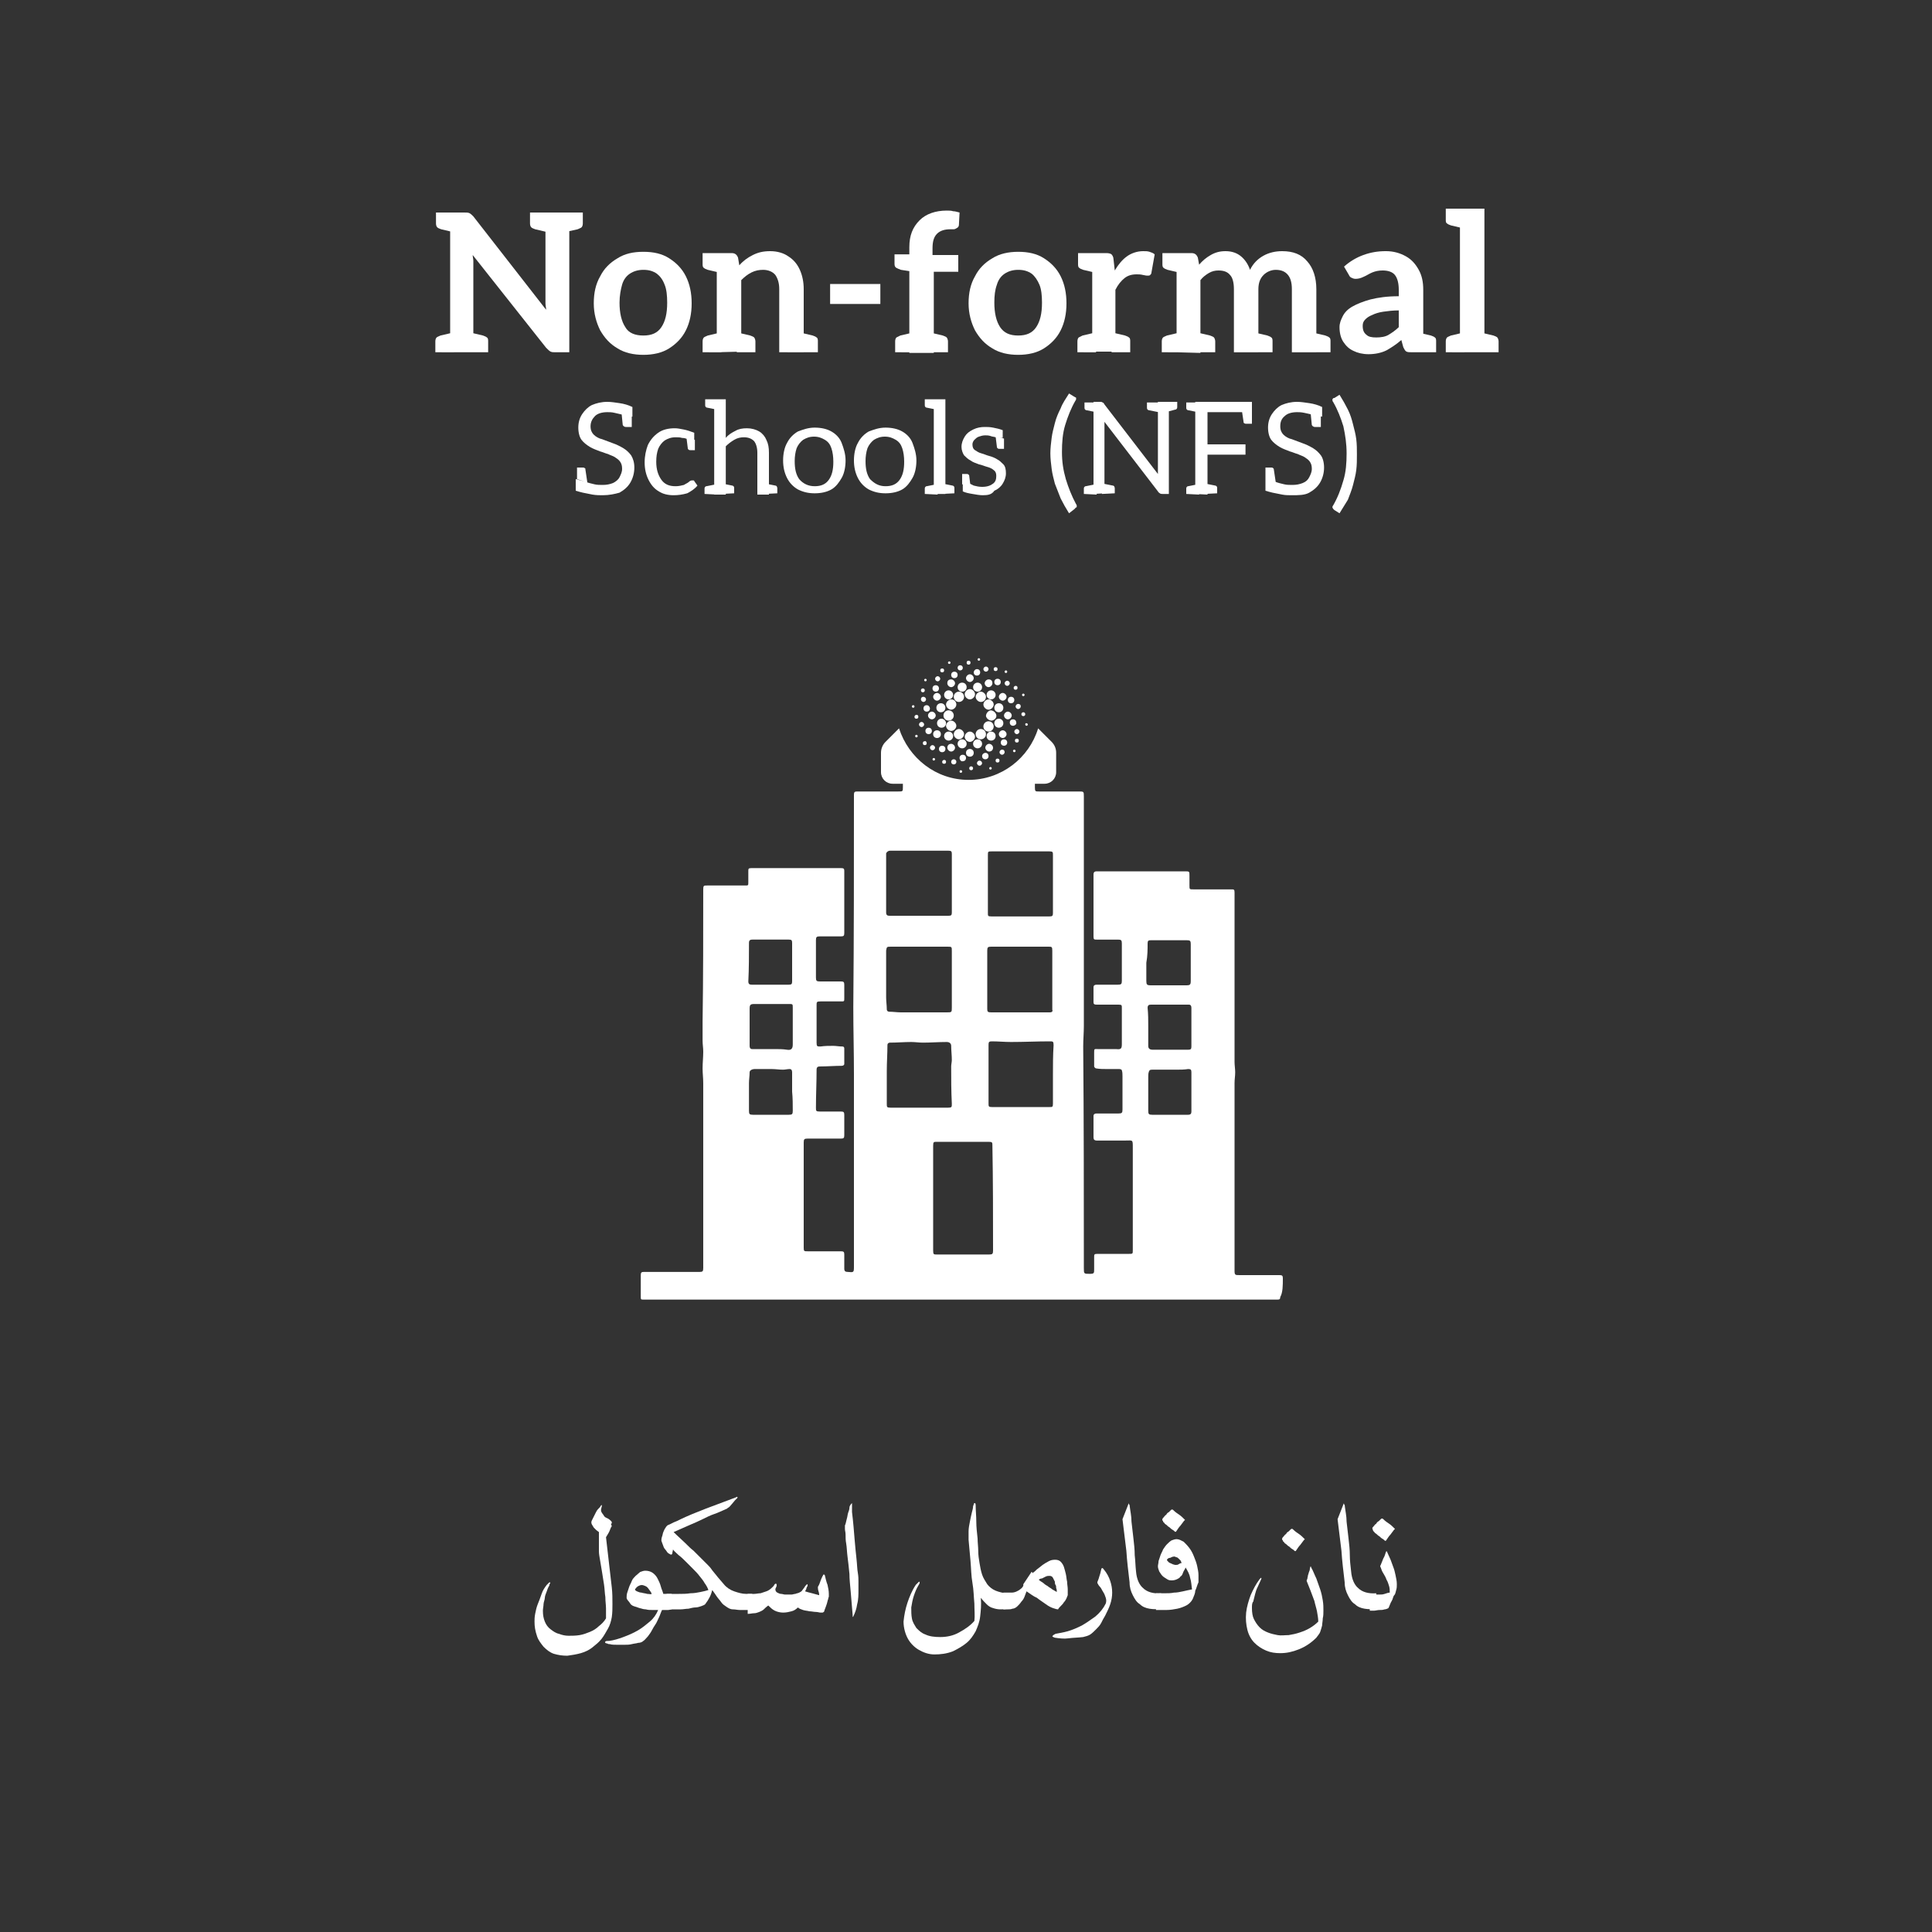 <svg xmlns="http://www.w3.org/2000/svg" xmlns:xlink="http://www.w3.org/1999/xlink" id="ab061167-e6bf-46ff-8bc1-ebde8d63cd9a" x="0px" y="0px" width="300px" height="300px" viewBox="0 0 300 300" style="enable-background:new 0 0 300 300;" xml:space="preserve"><rect x="0" y="0" width="300" height="300" fill="#333333" stroke="none"/><style type="text/css">	.st0{fill:#FFFFFF;}</style><g>	<g>		<path class="st0" d="M70.6,33l-0.4,3l-1.7-0.4c-0.3-0.1-0.5-0.2-0.6-0.3s-0.2-0.3-0.2-0.6V33H70.6z M67.6,54.7V53   c0-0.3,0.1-0.5,0.2-0.6s0.4-0.2,0.6-0.3l1.7-0.4l0.4,3H67.6z M69.9,54.7V33h2.2c0.3,0,0.6,0,0.8,0.1c0.2,0.1,0.4,0.3,0.6,0.5   l11.3,14.5c0-0.3-0.1-0.7-0.1-1s0-0.6,0-0.9V33h3.7v21.7h-2.1c-0.3,0-0.6,0-0.8-0.1c-0.2-0.1-0.4-0.3-0.7-0.6L73.4,39.6   c0,0.3,0.1,0.6,0.1,0.9c0,0.2,0,0.6,0,0.9v13.3H69.9z M72.9,54.7l0.4-3l1.7,0.4c0.3,0.1,0.5,0.2,0.6,0.3c0.2,0.1,0.2,0.4,0.2,0.6   v1.7H72.9z M85.2,33l-0.4,3l-1.7-0.4c-0.3-0.1-0.5-0.2-0.6-0.3s-0.2-0.3-0.2-0.6V33H85.2z M90.5,33v1.7c0,0.3-0.1,0.5-0.2,0.6   s-0.4,0.2-0.6,0.3L87.9,36l-0.4-3H90.5z"></path>		<path class="st0" d="M99.9,39.1c1.6,0,2.9,0.3,4,1s2,1.6,2.6,2.8s0.9,2.6,0.9,4.2c0,1.6-0.3,3-0.9,4.2s-1.5,2.1-2.6,2.8   s-2.5,1-4,1s-2.9-0.3-4-1c-1.2-0.7-2-1.6-2.7-2.8c-0.6-1.2-1-2.6-1-4.2c0-1.6,0.3-3,1-4.2c0.6-1.2,1.5-2.1,2.7-2.8   C97,39.4,98.3,39.1,99.9,39.1z M99.9,52.1c1.3,0,2.2-0.4,2.8-1.3c0.6-0.9,0.9-2.1,0.9-3.8c0-1.1-0.1-2.1-0.4-2.8   c-0.3-0.8-0.7-1.3-1.2-1.7c-0.6-0.4-1.2-0.6-2.1-0.6c-0.8,0-1.5,0.2-2.1,0.6c-0.6,0.4-1,1-1.2,1.7s-0.4,1.7-0.4,2.8   c0,1.6,0.3,2.9,0.9,3.8C97.6,51.7,98.6,52.1,99.9,52.1z"></path>		<path class="st0" d="M112,39.3l-0.4,3l-1.7-0.4c-0.3-0.1-0.5-0.2-0.6-0.3c-0.2-0.1-0.2-0.4-0.2-0.6v-1.7H112z M109.1,54.7V53   c0-0.3,0.1-0.5,0.2-0.6s0.4-0.2,0.6-0.3l1.7-0.4l0.4,3H109.1z M111.3,54.7V39.3h2.3c0.5,0,0.8,0.2,1,0.7l0.2,1.2   c0.6-0.7,1.3-1.2,2.1-1.6c0.8-0.4,1.6-0.6,2.7-0.6s2.1,0.3,2.8,0.8c0.8,0.5,1.4,1.2,1.8,2.1c0.4,0.9,0.6,1.9,0.6,3v9.8H121v-9.8   c0-0.9-0.2-1.6-0.6-2.2c-0.4-0.5-1.1-0.8-1.9-0.8c-0.6,0-1.2,0.1-1.8,0.4c-0.6,0.3-1.1,0.7-1.6,1.2v11.1L111.3,54.7L111.3,54.7z    M114.4,54.7l0.4-3l1.7,0.4c0.3,0.1,0.5,0.2,0.6,0.3s0.2,0.4,0.2,0.6v1.7H114.4z M124.1,54.7l0.4-3l1.7,0.4   c0.3,0.1,0.5,0.2,0.6,0.3c0.2,0.1,0.2,0.4,0.2,0.6v1.7H124.1z"></path>		<path class="st0" d="M128.9,47.2v-3.1h7.8v3.1H128.9z"></path>		<path class="st0" d="M141.2,54.7V42.1l-1.3-0.2c-0.3-0.1-0.5-0.2-0.7-0.3s-0.3-0.3-0.3-0.6v-1.5h2.3v-1.1c0-1.8,0.5-3.1,1.6-4.2   c1-1,2.5-1.5,4.2-1.5c0.4,0,0.7,0,1,0.1c0.3,0,0.6,0.1,1,0.2l-0.1,1.9c0,0.2-0.1,0.4-0.3,0.5s-0.3,0.2-0.5,0.2c-0.1,0-0.2,0-0.2,0   c-0.1,0-0.2,0-0.3,0c-0.9,0-1.6,0.2-2.1,0.7s-0.7,1.2-0.7,2.3v1h4v2.6H145v12.6h-3.8V54.7z M139,54.7V53c0-0.3,0.1-0.5,0.2-0.6   c0.2-0.1,0.4-0.2,0.6-0.3l1.7-0.4l0.4,3H139z M144.3,54.7l0.4-3l1.7,0.4c0.3,0.1,0.5,0.2,0.6,0.3s0.2,0.4,0.2,0.6v1.7H144.3z"></path>		<path class="st0" d="M158.1,39.1c1.6,0,2.9,0.3,4,1s2,1.6,2.6,2.8s0.9,2.6,0.9,4.2c0,1.6-0.3,3-0.9,4.2c-0.6,1.2-1.5,2.1-2.6,2.8   s-2.5,1-4,1s-2.9-0.3-4-1c-1.2-0.7-2-1.6-2.7-2.8c-0.6-1.2-1-2.6-1-4.2c0-1.6,0.3-3,1-4.2c0.6-1.2,1.5-2.1,2.7-2.8   C155.2,39.4,156.6,39.1,158.1,39.1z M158.1,52.1c1.3,0,2.2-0.4,2.8-1.3c0.6-0.9,0.9-2.1,0.9-3.8c0-1.1-0.1-2.1-0.4-2.8   s-0.7-1.3-1.2-1.7c-0.6-0.4-1.2-0.6-2.1-0.6c-0.8,0-1.5,0.2-2.1,0.6c-0.6,0.4-1,1-1.2,1.7c-0.3,0.8-0.4,1.7-0.4,2.8   c0,1.6,0.3,2.9,0.9,3.8C155.9,51.7,156.8,52.1,158.1,52.1z"></path>		<path class="st0" d="M170.3,39.3l-0.4,3l-1.7-0.4c-0.3-0.1-0.5-0.2-0.6-0.3c-0.2-0.1-0.2-0.4-0.2-0.6v-1.7H170.3z M167.3,54.7V53   c0-0.3,0.1-0.5,0.2-0.6c0.2-0.1,0.4-0.2,0.6-0.3l1.7-0.4l0.4,3H167.3z M169.6,54.7V39.3h2.2c0.4,0,0.7,0.1,0.8,0.2   c0.1,0.1,0.3,0.4,0.3,0.7l0.2,1.8c0.6-1,1.2-1.7,1.9-2.2s1.6-0.8,2.5-0.8c0.4,0,0.7,0,1,0.1s0.6,0.2,0.8,0.4l-0.5,2.8   c0,0.2-0.1,0.3-0.2,0.4c-0.1,0.1-0.2,0.1-0.4,0.1c-0.1,0-0.3,0-0.7-0.1s-0.7-0.1-1-0.1c-0.8,0-1.4,0.2-1.9,0.6   c-0.5,0.4-1,1-1.4,1.8v9.6h-3.6V54.7z M172.6,54.7l0.4-3l1.7,0.4c0.3,0.1,0.5,0.2,0.6,0.3c0.2,0.1,0.2,0.4,0.2,0.6v1.7H172.6z"></path>		<path class="st0" d="M183.4,39.3l-0.4,3l-1.7-0.4c-0.3-0.1-0.5-0.2-0.6-0.3c-0.2-0.1-0.2-0.4-0.2-0.6v-1.7H183.4z M180.4,54.7V53   c0-0.3,0.1-0.5,0.2-0.6c0.1-0.1,0.4-0.2,0.6-0.3l1.7-0.4l0.4,3H180.4z M182.7,54.7V39.3h2.3c0.5,0,0.8,0.2,1,0.7l0.2,1.1   c0.5-0.6,1.1-1.1,1.8-1.5s1.4-0.6,2.3-0.6c1,0,1.8,0.3,2.4,0.8c0.6,0.5,1.1,1.2,1.4,2.1c0.5-1,1.2-1.7,2.1-2.2   c0.9-0.5,1.9-0.7,2.9-0.7c1.7,0,3,0.5,3.9,1.6c0.9,1,1.4,2.5,1.4,4.3v9.8h-3.8v-9.8c0-1-0.2-1.7-0.6-2.2c-0.4-0.5-1-0.8-1.9-0.8   c-0.7,0-1.4,0.3-1.9,0.8s-0.8,1.2-0.8,2.2v9.8h-3.8v-9.8c0-1-0.2-1.8-0.6-2.2c-0.4-0.5-1-0.7-1.8-0.7c-0.5,0-1,0.1-1.5,0.4   s-0.9,0.6-1.3,1.1v11.3L182.7,54.7L182.7,54.7z M185.8,54.7l0.4-3l1.7,0.4c0.3,0.1,0.5,0.2,0.6,0.3s0.2,0.4,0.2,0.6v1.7H185.8z    M194.7,54.7l0.4-3l1.7,0.4c0.3,0.1,0.5,0.2,0.6,0.3c0.2,0.1,0.2,0.4,0.2,0.6v1.7H194.7z M203.7,54.7l0.4-3l1.7,0.4   c0.3,0.1,0.5,0.2,0.6,0.3c0.2,0.1,0.2,0.4,0.2,0.6v1.7H203.7z"></path>		<path class="st0" d="M212.5,55c-0.9,0-1.7-0.2-2.3-0.5c-0.7-0.3-1.2-0.8-1.6-1.4c-0.4-0.6-0.6-1.4-0.6-2.3c0-0.6,0.2-1.1,0.5-1.7   c0.3-0.6,0.8-1.1,1.5-1.5s1.7-0.8,2.8-1.1c1.2-0.3,2.6-0.5,4.4-0.5v-1c0-1-0.2-1.8-0.6-2.3c-0.4-0.5-1.1-0.7-1.9-0.7   c-0.6,0-1.1,0.1-1.6,0.3s-0.9,0.5-1.4,0.7c-0.4,0.2-0.8,0.3-1.2,0.3c-0.3,0-0.5-0.1-0.7-0.2c-0.2-0.1-0.3-0.3-0.4-0.5l-0.7-1.2   c0.9-0.8,1.9-1.4,3-1.8c1.1-0.4,2.2-0.6,3.5-0.6c1.2,0,2.2,0.3,3.1,0.8c0.9,0.5,1.5,1.2,2,2.1c0.5,0.9,0.7,1.9,0.7,3.1v9.7h-1.7   c-0.4,0-0.7,0-0.9-0.1s-0.3-0.3-0.5-0.7l-0.3-1.1c-0.8,0.7-1.6,1.2-2.3,1.6C214.5,54.8,213.5,55,212.5,55z M213.7,52.4   c0.7,0,1.4-0.1,1.9-0.4c0.5-0.3,1.1-0.7,1.6-1.2v-2.6c-0.9,0-1.7,0.1-2.4,0.2c-0.7,0.1-1.3,0.3-1.7,0.5c-0.5,0.2-0.8,0.4-1.1,0.7   s-0.4,0.6-0.4,1c0,0.7,0.2,1.1,0.6,1.4C212.5,52.3,213,52.4,213.7,52.4z M220.1,54.7l0.4-3l1.7,0.4c0.3,0.1,0.5,0.2,0.6,0.3   c0.2,0.1,0.2,0.4,0.2,0.6v1.7H220.1z"></path>		<path class="st0" d="M227.4,32.4l-0.4,3l-1.7-0.4c-0.3-0.1-0.5-0.2-0.6-0.3c-0.2-0.1-0.2-0.3-0.2-0.6v-1.7H227.4z M224.5,54.7V53   c0-0.3,0.1-0.5,0.2-0.6c0.1-0.1,0.4-0.2,0.6-0.3l1.7-0.4l0.4,3H224.5z M226.7,54.7V32.4h3.8v22.3H226.7z M229.8,54.7l0.4-3   l1.7,0.4c0.3,0.1,0.5,0.2,0.6,0.3s0.2,0.4,0.2,0.6v1.7H229.8z"></path>		<path class="st0" d="M93.6,76.9c-0.5,0-1,0-1.6-0.1c-0.5-0.1-1-0.2-1.5-0.3c-0.4-0.1-0.8-0.2-1.1-0.3v-1.8l1.5,0.4   c0.5,0.2,1,0.3,1.4,0.4s0.8,0.1,1.3,0.1c0.6,0,1.1-0.1,1.6-0.3c0.4-0.2,0.8-0.5,1-0.9s0.4-0.8,0.4-1.3s-0.1-0.8-0.3-1.1   c-0.2-0.3-0.5-0.5-0.8-0.7s-0.7-0.3-1.1-0.5c-0.4-0.1-0.8-0.3-1.2-0.4c-0.5-0.2-1.1-0.4-1.6-0.7c-0.5-0.3-1-0.7-1.3-1.1   s-0.5-1.1-0.5-1.9s0.2-1.5,0.6-2.1s0.9-1.1,1.5-1.4c0.7-0.3,1.5-0.5,2.4-0.5c0.6,0,1.2,0.1,1.9,0.2c0.7,0.1,1.4,0.3,2,0.6v1.5   l-1.5-0.3c-0.4-0.1-0.9-0.2-1.3-0.3S94.6,64,94.3,64c-0.8,0-1.5,0.2-1.9,0.6s-0.7,0.9-0.7,1.6c0,0.6,0.2,1,0.5,1.3   s0.8,0.6,1.3,0.7c0.5,0.2,1.1,0.4,1.6,0.6c0.6,0.2,1.2,0.5,1.7,0.8s0.9,0.7,1.2,1.1c0.3,0.5,0.5,1.1,0.5,1.9s-0.2,1.6-0.6,2.3   c-0.4,0.7-1,1.2-1.7,1.6C95.5,76.7,94.6,76.9,93.6,76.9z M91.2,74.9l-1.6-0.5v-1.8h0.9c0.1,0,0.2,0,0.3,0.1c0.1,0,0.1,0.1,0.1,0.2   L91.2,74.9z M96.5,64l1.6,0.5v1.8h-0.9c-0.1,0-0.2,0-0.3-0.1c-0.1,0-0.1-0.1-0.2-0.2L96.5,64z"></path>		<path class="st0" d="M104.6,76.9c-0.9,0-1.7-0.2-2.3-0.6c-0.7-0.4-1.2-1-1.6-1.8s-0.6-1.7-0.6-2.7s0.2-1.9,0.5-2.7   c0.4-0.8,0.9-1.4,1.6-1.9s1.6-0.7,2.6-0.7c0.4,0,0.9,0.1,1.4,0.2s1.1,0.3,1.6,0.5v1.1l-1-0.1c-0.3-0.1-0.5-0.2-0.9-0.2   c-0.3-0.1-0.6-0.1-1-0.1c-0.7,0-1.2,0.2-1.7,0.5c-0.4,0.3-0.8,0.8-1,1.3c-0.2,0.6-0.3,1.2-0.3,2c0,1.2,0.3,2.1,0.8,2.8   s1.2,1,2.2,1c0.5,0,0.9-0.1,1.3-0.2c0.3-0.2,0.6-0.3,0.8-0.5c0.2-0.2,0.4-0.2,0.5-0.2s0.1,0,0.2,0s0.1,0.1,0.1,0.1l0.5,0.7   c-0.4,0.5-1,0.9-1.6,1.2C106,76.8,105.3,76.9,104.6,76.9z M106.6,68l1.3,0.3v1.6h-0.7c-0.1,0-0.2,0-0.3-0.1   c-0.1-0.1-0.1-0.1-0.1-0.2L106.6,68z"></path>		<path class="st0" d="M111.5,62l-0.2,1.6l-1.5-0.3c-0.1,0-0.2-0.1-0.2-0.1c-0.1-0.1-0.1-0.2-0.1-0.3V62H111.5z M109.4,76.7v-0.8   c0-0.1,0-0.2,0.1-0.3c0.1-0.1,0.1-0.1,0.2-0.1l1.5-0.3l0.2,1.6L109.4,76.7L109.4,76.7z M110.9,76.7V62h1.8v6   c0.4-0.5,0.9-0.8,1.5-1.1c0.5-0.3,1.1-0.4,1.8-0.4c0.7,0,1.4,0.2,1.9,0.5s0.9,0.8,1.1,1.3c0.3,0.6,0.4,1.2,0.4,2v6.5h-1.8v-6.5   c0-0.8-0.2-1.4-0.5-1.8c-0.4-0.4-0.9-0.6-1.6-0.6c-0.5,0-1,0.1-1.5,0.4s-0.9,0.6-1.3,1v7.5h-1.8V76.7z M112,76.7l0.2-1.6l1.5,0.3   c0.1,0,0.2,0.1,0.2,0.1c0.1,0.1,0.1,0.2,0.1,0.3v0.8L112,76.7L112,76.7z M118.7,76.7l0.2-1.6l1.5,0.3c0.1,0,0.2,0.1,0.2,0.1   s0.1,0.2,0.1,0.3v0.8L118.7,76.7L118.7,76.7z"></path>		<path class="st0" d="M126.5,66.4c1,0,1.9,0.2,2.6,0.6s1.3,1,1.6,1.8s0.6,1.7,0.6,2.7s-0.2,2-0.6,2.7s-0.9,1.4-1.6,1.8   c-0.7,0.4-1.6,0.6-2.6,0.6s-1.8-0.2-2.6-0.6c-0.7-0.4-1.3-1-1.7-1.8c-0.4-0.8-0.6-1.7-0.6-2.7s0.2-2,0.6-2.7   c0.4-0.8,1-1.4,1.7-1.8C124.7,66.7,125.5,66.4,126.5,66.4z M126.5,75.5c1,0,1.7-0.3,2.2-1s0.7-1.6,0.7-2.8c0-0.8-0.1-1.5-0.3-2.1   s-0.5-1-1-1.3s-1-0.5-1.7-0.5s-1.2,0.2-1.7,0.5c-0.4,0.3-0.8,0.8-1,1.3c-0.2,0.6-0.3,1.3-0.3,2c0,1.2,0.2,2.1,0.7,2.8   C124.7,75.1,125.5,75.5,126.5,75.5z"></path>		<path class="st0" d="M137.5,66.4c1,0,1.9,0.2,2.6,0.6s1.3,1,1.6,1.8s0.6,1.7,0.6,2.7s-0.2,2-0.6,2.7s-0.9,1.4-1.6,1.8   c-0.7,0.4-1.6,0.6-2.6,0.6s-1.8-0.2-2.6-0.6c-0.7-0.4-1.3-1-1.7-1.8s-0.6-1.7-0.6-2.7s0.2-2,0.6-2.7c0.4-0.8,1-1.4,1.7-1.8   C135.7,66.7,136.5,66.4,137.5,66.4z M137.5,75.5c1,0,1.7-0.3,2.2-1s0.7-1.6,0.7-2.8c0-0.8-0.1-1.5-0.3-2.1s-0.5-1-1-1.3   s-1-0.5-1.7-0.5s-1.2,0.2-1.7,0.5c-0.4,0.3-0.8,0.8-1,1.3c-0.2,0.6-0.3,1.3-0.3,2c0,1.2,0.2,2.1,0.7,2.8   C135.8,75.1,136.5,75.5,137.5,75.5z"></path>		<path class="st0" d="M145.6,62l-0.2,1.6l-1.5-0.3c-0.1,0-0.2-0.1-0.2-0.1c-0.1-0.1-0.1-0.2-0.1-0.3V62H145.6z M143.6,76.7v-0.8   c0-0.1,0-0.2,0.1-0.3c0.1-0.1,0.1-0.1,0.2-0.1l1.5-0.3l0.2,1.6L143.6,76.7L143.6,76.7z M145,76.7V62h1.8v14.7H145z M146.2,76.7   l0.2-1.6l1.5,0.3c0.1,0,0.2,0.1,0.2,0.1c0.1,0.1,0.1,0.2,0.1,0.3v0.8L146.2,76.7L146.2,76.7z"></path>		<path class="st0" d="M152.6,76.9c-0.5,0-1-0.1-1.6-0.2s-1.1-0.2-1.5-0.4v-1.5l0.9,0.2c0.2,0.1,0.4,0.2,0.8,0.4   c0.4,0.1,0.8,0.2,1.3,0.2c0.8,0,1.3-0.2,1.7-0.5s0.5-0.7,0.5-1.2c0-0.4-0.1-0.7-0.4-0.9c-0.2-0.2-0.6-0.4-1-0.5s-0.8-0.3-1.3-0.4   c-0.5-0.2-0.9-0.3-1.3-0.6c-0.4-0.2-0.7-0.5-1-0.8c-0.2-0.3-0.4-0.8-0.4-1.3c0-0.6,0.2-1.1,0.5-1.6s0.7-0.8,1.3-1.1   s1.2-0.4,1.8-0.4c0.4,0,0.8,0,1.3,0.1s1,0.2,1.5,0.4V68l-1.1-0.1c-0.3-0.1-0.6-0.1-0.8-0.2c-0.3-0.1-0.6-0.1-0.8-0.1   c-0.4,0-0.7,0.1-1,0.2s-0.5,0.3-0.7,0.5S151,68.8,151,69c0,0.4,0.1,0.7,0.4,0.9c0.3,0.2,0.6,0.4,1,0.5s0.8,0.3,1.2,0.4   s0.9,0.3,1.2,0.5c0.4,0.2,0.7,0.5,1,0.8s0.4,0.8,0.4,1.4s-0.2,1.1-0.5,1.6s-0.8,0.9-1.3,1.1C154,76.8,153.4,76.9,152.6,76.9z    M150.7,75.5l-1.3-0.3v-1.6h0.7c0.1,0,0.2,0,0.3,0.1s0.1,0.1,0.1,0.2L150.7,75.5z M154.6,67.8l1.3,0.3v1.6h-0.7   c-0.1,0-0.2,0-0.3-0.1s-0.1-0.1-0.1-0.2L154.6,67.8z"></path>		<path class="st0" d="M166,79.7c-0.5-0.8-0.9-1.5-1.3-2.3c-0.3-0.8-0.6-1.5-0.9-2.3c-0.2-0.8-0.4-1.5-0.5-2.3s-0.2-1.6-0.2-2.4   s0.1-1.6,0.2-2.4c0.1-0.8,0.3-1.5,0.5-2.3s0.5-1.5,0.9-2.3c0.3-0.8,0.8-1.5,1.3-2.3l0.8,0.5c0.1,0,0.1,0.1,0.2,0.1   s0.1,0.1,0.1,0.2c0,0.1,0,0.2-0.1,0.3c-0.7,1.2-1.2,2.5-1.6,3.8c-0.4,1.3-0.5,2.7-0.5,4.2s0.2,2.8,0.6,4.2   c0.4,1.3,0.9,2.6,1.6,3.9c0.1,0.1,0.1,0.2,0.1,0.3c0,0.1,0,0.2-0.1,0.2s-0.1,0.1-0.2,0.2L166,79.7z"></path>		<path class="st0" d="M170.4,62.4l-0.2,1.6l-1.5-0.3c-0.1,0-0.2-0.1-0.2-0.1c-0.1-0.1-0.1-0.2-0.1-0.3v-0.8h2V62.4z M168.3,76.7   v-0.8c0-0.1,0-0.2,0.1-0.3s0.1-0.1,0.2-0.1l1.5-0.3l0.2,1.6L168.3,76.7L168.3,76.7z M169.8,76.7V62.4h1c0.2,0,0.3,0,0.4,0.1   c0.1,0,0.2,0.1,0.3,0.3l8.3,10.8c0-0.2,0-0.3,0-0.5s0-0.3,0-0.5V62.4h1.7v14.3h-1c-0.1,0-0.3,0-0.4-0.1c-0.1-0.1-0.2-0.1-0.3-0.3   l-8.3-10.8c0,0.2,0,0.3,0,0.5s0,0.3,0,0.4v10.2L169.8,76.7L169.8,76.7z M171.1,76.7l0.2-1.6l1.5,0.3c0.1,0,0.2,0.1,0.2,0.1   s0.1,0.2,0.1,0.3v0.8L171.1,76.7L171.1,76.7z M180.1,62.4l-0.2,1.6l-1.5-0.3c-0.1,0-0.2-0.1-0.2-0.1c-0.1-0.1-0.1-0.2-0.1-0.3   v-0.8h2V62.4z M182.8,62.4v0.8c0,0.1,0,0.2-0.1,0.3s-0.1,0.1-0.2,0.1L181,64l-0.2-1.6H182.8z"></path>		<path class="st0" d="M186.2,62.4L186,64l-1.5-0.3c-0.1,0-0.2-0.1-0.2-0.1c-0.1-0.1-0.1-0.2-0.1-0.3v-0.8h2V62.4z M184.2,76.7v-0.8   c0-0.1,0-0.2,0.1-0.3s0.1-0.1,0.2-0.1l1.5-0.3l0.2,1.6L184.2,76.7L184.2,76.7z M185.6,76.7V62.4h8.8V64h-6.9v5h5.9v1.6h-5.9v6.2   L185.6,76.7L185.6,76.7z M187,76.7l0.2-1.6l1.5,0.3c0.1,0,0.2,0.1,0.2,0.1c0.1,0.1,0.1,0.2,0.1,0.3v0.8L187,76.7L187,76.7z    M192.8,63.5l1.6,0.5v1.8h-0.9c-0.1,0-0.2,0-0.3-0.1c-0.1,0-0.1-0.1-0.1-0.2L192.8,63.5z"></path>		<path class="st0" d="M200.6,76.9c-0.5,0-1,0-1.5-0.1s-1-0.2-1.5-0.3c-0.4-0.1-0.8-0.2-1.1-0.3v-1.8l1.5,0.4c0.5,0.2,1,0.3,1.4,0.4   s0.8,0.1,1.3,0.1c0.6,0,1.1-0.1,1.6-0.3s0.8-0.5,1-0.9s0.4-0.8,0.4-1.3s-0.1-0.8-0.3-1.1c-0.2-0.3-0.5-0.5-0.8-0.7   s-0.7-0.3-1.1-0.5c-0.4-0.1-0.8-0.3-1.2-0.4c-0.5-0.2-1.1-0.4-1.6-0.7c-0.5-0.3-1-0.7-1.3-1.1s-0.5-1.1-0.5-1.9s0.2-1.5,0.6-2.1   c0.4-0.6,0.9-1.1,1.5-1.4c0.7-0.3,1.5-0.5,2.4-0.5c0.6,0,1.2,0.1,1.9,0.2s1.4,0.3,2,0.6v1.5l-1.5-0.3c-0.4-0.1-0.8-0.2-1.3-0.3   s-0.8-0.1-1.1-0.1c-0.8,0-1.5,0.2-1.9,0.6c-0.5,0.4-0.7,0.9-0.7,1.6c0,0.6,0.2,1,0.5,1.3s0.8,0.6,1.3,0.7c0.5,0.2,1.1,0.4,1.6,0.6   c0.6,0.2,1.2,0.5,1.7,0.8s0.9,0.7,1.2,1.1s0.5,1.1,0.5,1.9s-0.2,1.6-0.6,2.3c-0.4,0.7-1,1.2-1.7,1.6S201.6,76.9,200.6,76.9z    M198.1,74.9l-1.6-0.5v-1.8h0.9c0.1,0,0.2,0,0.3,0.1s0.1,0.1,0.1,0.2L198.1,74.9z M203.5,64l1.6,0.5v1.8h-0.9   c-0.1,0-0.2,0-0.3-0.1c-0.1,0-0.1-0.1-0.2-0.2L203.5,64z"></path>		<path class="st0" d="M208,79.7l-0.8-0.5c-0.1-0.1-0.1-0.1-0.2-0.2c0-0.1-0.1-0.1-0.1-0.2s0-0.2,0.1-0.3c0.7-1.2,1.2-2.5,1.6-3.9   c0.4-1.3,0.5-2.7,0.5-4.2s-0.2-2.8-0.5-4.2c-0.4-1.3-0.9-2.6-1.6-3.8c-0.1-0.1-0.1-0.2-0.1-0.3s0-0.2,0.1-0.2   c0-0.1,0.1-0.1,0.2-0.1l0.8-0.5c0.5,0.8,0.9,1.5,1.3,2.3c0.4,0.8,0.6,1.5,0.8,2.3s0.4,1.5,0.5,2.3s0.1,1.6,0.1,2.4s0,1.6-0.1,2.4   s-0.3,1.5-0.5,2.3s-0.5,1.5-0.8,2.3C209,78.1,208.5,78.9,208,79.7z"></path>	</g>	<g>		<path class="st0" d="M83,251.8c0-0.3,0-0.7,0.1-1.2s0.2-1,0.4-1.5s0.4-1,0.6-1.6s0.5-1,0.8-1.4c0.1-0.1,0.2-0.2,0.3-0.3   c0.1-0.1,0.1-0.1,0.2-0.1c0,0,0.1,0.1,0,0.2s-0.1,0.2-0.1,0.3c-0.2,0.3-0.3,0.6-0.4,0.9c-0.1,0.3-0.3,0.7-0.3,1s-0.2,0.7-0.2,1   s-0.1,0.7-0.1,1c0,0.7,0.1,1.2,0.3,1.7c0.2,0.5,0.5,0.9,0.9,1.2s0.8,0.6,1.3,0.7c0.5,0.2,1,0.3,1.5,0.3s1.1,0,1.7-0.1   s1.1-0.3,1.6-0.5s1-0.5,1.4-0.9c0.4-0.3,0.8-0.7,1.1-1.2c0-0.4,0-0.9,0-1.5S94,248.7,94,248c-0.1-0.6-0.1-1.2-0.2-1.9   c-0.1-0.6-0.2-1.3-0.3-1.9c-0.1-0.6-0.2-1.2-0.3-1.8c-0.1-0.6-0.2-1.1-0.2-1.5c0-0.2,0-0.4,0-0.7s0-0.5,0-0.8s0-0.6,0-0.8   c0-0.3,0-0.5,0-0.7c-0.1-0.1-0.3-0.2-0.4-0.3s-0.3-0.3-0.4-0.4c-0.1-0.2-0.2-0.3-0.3-0.5c-0.1-0.2-0.1-0.4,0-0.6   c0.1-0.2,0.2-0.4,0.3-0.6c0.1-0.2,0.2-0.4,0.3-0.6c0.1-0.2,0.2-0.4,0.4-0.6s0.3-0.3,0.4-0.5c0.2-0.2,0.2-0.1,0.1,0.3   c-0.1,0.3-0.1,0.5,0,0.7s0.3,0.4,0.4,0.6s0.4,0.3,0.6,0.4s0.4,0.3,0.5,0.4c0.1,0.1,0.1,0.2,0.1,0.2v0.1c0,0,0,0.1-0.1,0.1   s0.1,0.3,0.1,0.4c-0.1,0.1-0.2,0.3-0.3,0.6c-0.1,0.3-0.3,0.6-0.6,1.1c0.1,0.9,0.2,1.7,0.3,2.6c0.1,0.9,0.2,1.7,0.3,2.6   c0.1,0.9,0.2,1.7,0.3,2.6c0.1,0.9,0.1,1.7,0.1,2.6c0,0.7,0,1.3-0.1,2c-0.1,0.6-0.3,1.3-0.6,1.8s-0.6,1.1-1,1.6s-0.9,0.9-1.4,1.3   c-0.5,0.4-1.1,0.7-1.8,0.9c-0.7,0.2-1.4,0.3-2.1,0.4c-0.8,0-1.4-0.1-2.1-0.3c-0.6-0.2-1.1-0.6-1.6-1.1c-0.4-0.5-0.8-1-1-1.6   C83.1,253.2,83,252.6,83,251.8z"></path>		<path class="st0" d="M97.3,248.1c0-0.2,0-0.5,0.1-0.8s0.2-0.6,0.3-0.9s0.3-0.6,0.4-0.9s0.4-0.6,0.6-0.8s0.5-0.4,0.7-0.6   c0.3-0.1,0.5-0.2,0.8-0.2c0.4,0,0.8,0.1,1.1,0.3c0.3,0.2,0.6,0.5,0.8,0.9c0.2,0.4,0.4,0.8,0.5,1.2s0.3,0.8,0.4,1.2   c0.1,0,0.3,0,0.5,0s0.5,0,0.8,0c0,0.4,0,0.8,0,1.2s0,0.8,0,1.2c-0.2,0-0.3,0.1-0.6,0.1c-0.2,0-0.5,0-0.6,0h-0.3   c-0.2,0.4-0.3,0.8-0.5,1.2s-0.3,0.7-0.5,1s-0.4,0.6-0.6,1s-0.4,0.6-0.6,0.9c-0.3,0.3-0.5,0.6-0.7,0.7c-0.2,0.2-0.5,0.3-0.8,0.3   c-0.3,0.1-0.6,0.1-1,0.2s-0.7,0.1-1.1,0.1s-0.8,0-1.2,0c-0.4,0-0.8,0-1.1-0.1c-0.1,0-0.3,0-0.4-0.1c-0.2,0-0.3-0.1-0.3-0.1   s-0.1-0.1,0-0.2c0.1-0.1,0.3-0.1,0.6-0.1c0.7-0.1,1.4-0.3,2.2-0.6c0.8-0.3,1.5-0.6,2.2-1s1.3-0.9,1.9-1.4s1-1.1,1.3-1.8   c-0.3,0-0.5,0-0.9,0c-0.3,0-0.7,0-1-0.1c-0.3,0-0.7-0.1-1-0.2c-0.3-0.1-0.6-0.2-0.9-0.3s-0.5-0.3-0.6-0.5S97.3,248.4,97.3,248.1z    M98.6,246.8c0,0.1,0.1,0.2,0.3,0.3c0.2,0.1,0.5,0.2,0.7,0.2c0.3,0.1,0.6,0.1,0.9,0.2c0.3,0,0.5,0.1,0.7,0   c-0.1-0.3-0.3-0.5-0.5-0.8s-0.4-0.4-0.7-0.5c-0.2-0.1-0.5-0.1-0.7,0C99,246.3,98.8,246.5,98.6,246.8z"></path>		<path class="st0" d="M103.5,247.5c0.6,0,1.3,0,1.9,0s1.2,0,1.8-0.1c0.6,0,1.1-0.1,1.6-0.2c0.5-0.1,0.9-0.2,1.2-0.3   c-0.1-0.3-0.3-0.7-0.6-1.1c-0.2-0.4-0.5-0.7-0.8-1.1c-0.3-0.4-0.6-0.7-1-1.1c-0.4-0.4-0.7-0.7-1.1-1.1s-0.7-0.7-1.1-1   c-0.3-0.3-0.7-0.6-0.9-0.9c0,0.2-0.1,0.4-0.1,0.6c0,0.1-0.1,0.2-0.2,0.2s-0.2-0.1-0.4-0.2s-0.3-0.4-0.5-0.6s-0.3-0.5-0.4-0.8   s-0.2-0.5-0.2-0.6s0-0.3,0.1-0.6c0.1-0.2,0.1-0.5,0.2-0.7s0.2-0.5,0.3-0.6c0.1-0.2,0.2-0.3,0.3-0.4c0.1-0.1,0.2-0.1,0.4-0.2   s0.4-0.2,0.6-0.3c0.3-0.1,0.7-0.3,1.1-0.5s1.1-0.5,1.8-0.8c0.8-0.3,1.7-0.7,2.8-1.1c1.1-0.4,2.4-0.9,4-1.5c0.1-0.1,0.2-0.1,0.2,0   c0.1,0,0,0.1-0.1,0.2c-0.1,0.1-0.2,0.2-0.3,0.3s-0.3,0.4-0.5,0.6c-0.2,0.2-0.3,0.4-0.5,0.5s-0.2,0.2-0.3,0.2   c-0.7,0.3-1.3,0.6-1.9,0.8s-1.2,0.5-1.8,0.8s-1.3,0.6-2,0.9s-1.6,0.7-2.5,1.1c0.7,0.7,1.3,1.2,1.8,1.7s0.9,0.9,1.3,1.2   c0.3,0.3,0.6,0.6,0.9,0.9s0.5,0.5,0.7,0.7s0.4,0.4,0.6,0.6c0.2,0.2,0.4,0.4,0.6,0.7s0.5,0.6,0.8,1s0.7,0.8,1.1,1.3s1,0.9,1.6,1.1   s1.2,0.4,1.9,0.4h0.5h0.2c0.1,0,0.2,0,0.2,0c0,0.1,0,0.3,0,0.5s0,0.5,0,0.7s0,0.5,0,0.7s0,0.4,0,0.5c-0.3,0.1-0.5,0.1-0.8,0.1   s-0.7,0-1.1,0s-0.7-0.1-1.1-0.1s-0.7-0.2-1-0.4s-0.6-0.4-0.8-0.7c-0.2-0.3-0.5-0.6-0.7-0.9c-0.2-0.3-0.4-0.6-0.7-1   c-0.1,0.4-0.2,0.7-0.4,1.1c-0.2,0.4-0.4,0.7-0.7,1.1c-0.1,0.1-0.3,0.2-0.6,0.3c-0.3,0.1-0.6,0.2-0.9,0.2s-0.7,0.1-1.1,0.2   c-0.4,0-0.8,0.1-1.2,0.1c-0.4,0-0.8,0-1.1,0c-0.3,0-0.6,0-0.8,0h-0.5c0-0.4,0-0.9,0-1.3S103.5,247.9,103.5,247.5z"></path>		<path class="st0" d="M116.1,247.5c0.3,0,0.7,0,1,0s0.7-0.1,1-0.1c0.3-0.1,0.6-0.2,0.9-0.3s0.6-0.3,0.9-0.6   c0.1-0.1,0.1-0.1,0.2-0.2c0.1-0.1,0.1-0.2,0.2-0.3s0.2-0.1,0.2-0.1s0.1,0.1,0.1,0.2c0,0.1,0,0.2-0.1,0.4s-0.1,0.2-0.1,0.3   c0,0.2,0.1,0.4,0.3,0.5c0.2,0.1,0.4,0.2,0.6,0.2s0.4,0.1,0.6,0.1s0.3,0,0.4,0c0.2,0,0.4,0,0.6,0s0.4-0.1,0.6-0.1   c0.2-0.1,0.4-0.1,0.6-0.2c0.2-0.1,0.4-0.2,0.5-0.4c0.1-0.1,0.2-0.3,0.3-0.4c0.1-0.2,0.2-0.3,0.3-0.4c0.2-0.2,0.2-0.1,0.2,0.1   c0,0.1,0,0.1-0.1,0.2c0,0.1-0.1,0.2-0.1,0.3s-0.1,0.2-0.1,0.2s0,0.1-0.1,0.2c0.3,0.1,0.7,0.2,1.1,0.3s0.7,0.2,1.1,0.3   c0-0.1,0-0.3-0.1-0.6s-0.1-0.5-0.1-0.7c0.2-0.3,0.3-0.6,0.4-0.9s0.2-0.5,0.3-0.7c0-0.1,0.1-0.1,0.1-0.2c0-0.1,0.1-0.1,0.1-0.1h0.1   c0,0,0.1,0.1,0.1,0.2c0.1,0.4,0.2,0.9,0.4,1.4c0.1,0.5,0.2,0.9,0.2,1.4v0.2c0,0.1,0,0.1,0,0.2c0,0.1-0.1,0.2-0.1,0.4   c-0.1,0.2-0.1,0.4-0.2,0.7c-0.1,0.3-0.2,0.6-0.4,1.1v0.1l-0.1,0.1c0,0-0.1,0.1-0.2,0.1s-0.2,0-0.3,0c-0.2,0-0.4-0.1-0.7-0.1   s-0.7-0.1-1-0.1c-0.4-0.1-0.7-0.1-1-0.2c-0.3-0.1-0.6-0.2-0.8-0.4c-0.3,0.3-0.6,0.5-1,0.6s-0.8,0.2-1.3,0.2   c-0.4,0-0.9-0.1-1.3-0.3s-0.7-0.5-1-0.8c-0.3,0.2-0.5,0.4-0.7,0.6c-0.2,0.2-0.5,0.3-0.7,0.4c-0.3,0.1-0.5,0.2-0.8,0.2   s-0.6,0.1-1,0.1L116.1,247.5L116.1,247.5z"></path>		<path class="st0" d="M131.3,236.6c0.1-0.3,0.1-0.5,0.2-0.8c0.1-0.3,0.1-0.6,0.2-0.9s0.2-0.5,0.2-0.8s0.2-0.4,0.2-0.5l0.1-0.1   l0.1-0.1c0,0.2,0,0.5,0,0.7s0,0.4,0,0.7c0.2,1.6,0.3,3,0.4,4.2c0.1,1.2,0.2,2.2,0.3,3.1c0.1,0.9,0.1,1.6,0.2,2.1   c0.1,0.6,0.1,1,0.1,1.4s0,0.6,0,0.8s0,0.3,0,0.4v0.1c0,0.7,0,1.5-0.2,2.2c-0.1,0.7-0.3,1.3-0.6,1.9c0,0.1-0.1,0.1-0.1,0   c0,0,0-0.1,0-0.2c-0.1-1.3-0.2-2.5-0.3-3.6s-0.2-2-0.2-2.8c-0.1-1-0.2-2-0.3-2.7c-0.1-0.8-0.1-1.4-0.2-2c-0.1-0.5-0.1-1-0.1-1.4   s-0.1-0.6-0.1-0.9s0-0.4,0-0.5S131.3,236.7,131.3,236.6L131.3,236.6z"></path>		<path class="st0" d="M140.3,251.8c0.1-1,0.3-2,0.6-2.9s0.7-1.9,1.3-2.8c0.2-0.2,0.3-0.3,0.4-0.4c0.1-0.1,0.2-0.1,0.2-0.1   s0,0.1,0,0.2c0,0.1-0.1,0.2-0.2,0.4c-0.3,0.5-0.5,1-0.7,1.6s-0.3,1.2-0.4,1.8c0,0.6,0,1.2,0.1,1.7c0.1,0.6,0.4,1,0.7,1.5   c0.4,0.4,0.8,0.8,1.4,1c0.6,0.3,1.4,0.4,2.3,0.4c1,0,2-0.2,2.9-0.7s1.7-1,2.4-1.8c0.1-0.8,0-1.7,0-2.7c-0.1-1-0.1-2.1-0.3-3.2   s-0.2-2.3-0.3-3.4c-0.1-1.2-0.2-2.3-0.3-3.3c0-0.4,0-0.8,0-1.3s0.1-1,0.2-1.5s0.2-1,0.3-1.4s0.2-0.7,0.2-1c0-0.1,0.1-0.2,0.1-0.3   s0.1-0.2,0.1-0.2h0.1c0,0,0.1,0.1,0.1,0.3c0,0.9,0.1,1.7,0.1,2.6c0,0.8,0.1,1.7,0.2,2.6c0,0.6,0.1,1.3,0.1,1.9   c0,0.7,0.1,1.3,0.2,1.9c0.1,0.6,0.2,1.2,0.4,1.8s0.5,1,0.8,1.5c0.3,0.4,0.8,0.8,1.3,1s1.2,0.4,1.9,0.4v0.6c0,0.3,0,0.6,0,0.9   c0,0.3,0,0.6,0,0.9c-0.4,0.1-0.8,0.1-1.2,0.1s-0.8-0.1-1.1-0.2c-0.4-0.1-0.7-0.3-1-0.6s-0.6-0.6-0.9-1c0.1,1.1,0,2-0.1,2.9   s-0.4,1.6-0.7,2.3c-0.4,0.7-0.8,1.3-1.4,1.8c-0.6,0.5-1.3,0.9-2.1,1.3c-1,0.4-2,0.5-2.9,0.5s-1.7-0.3-2.4-0.7   c-0.7-0.4-1.3-1-1.7-1.7C140.6,253.8,140.3,252.8,140.3,251.8z"></path>		<path class="st0" d="M159.4,247.1c-0.1,0.3-0.2,0.5-0.3,0.8s-0.3,0.6-0.5,0.8c-0.2,0.3-0.4,0.5-0.6,0.7c-0.2,0.2-0.5,0.4-0.8,0.4   c-0.2,0.1-0.5,0.1-0.7,0.1s-0.5,0-0.7,0v-2.6c0.6,0,1,0,1.3,0s0.6-0.1,0.8-0.2c0.2-0.1,0.4-0.2,0.5-0.3s0.3-0.2,0.4-0.4   c0,0,0.1-0.1,0.1-0.2s0-0.1,0-0.2c0.2-0.3,0.4-0.6,0.6-0.9c0.2-0.3,0.4-0.6,0.6-0.9c0-0.1,0.1-0.1,0.1-0.1s0.1,0,0.1,0.1   s0.1,0.1,0.1,0c0.2-0.1,0.4-0.3,0.6-0.5c0.3-0.2,0.5-0.4,0.9-0.7c0.3-0.2,0.6-0.4,1-0.6s0.7-0.2,1-0.2s0.6,0.1,0.8,0.3   s0.4,0.5,0.5,0.8s0.2,0.7,0.3,1.1s0.1,0.8,0.2,1.2c0,0.4,0.1,0.8,0.1,1.2s0,0.6,0,0.9c-0.1,0.2-0.1,0.3-0.2,0.5   c-0.1,0.2-0.2,0.4-0.4,0.6c-0.1,0.2-0.3,0.4-0.5,0.6c-0.2,0.2-0.3,0.3-0.4,0.5c-0.2,0-0.5-0.1-0.8-0.2c-0.3-0.1-0.7-0.3-1.1-0.6   c-0.4-0.3-0.9-0.6-1.4-1C160.5,247.9,160,247.5,159.4,247.1z M161.3,245.3c0.2,0.2,0.4,0.3,0.7,0.5c0.2,0.2,0.5,0.4,0.7,0.5   c0.2,0.2,0.5,0.3,0.7,0.5c0.2,0.1,0.5,0.3,0.7,0.4c0-0.2,0-0.4-0.1-0.6c0-0.2,0-0.4-0.1-0.5s-0.1-0.4-0.1-0.5   c-0.1-0.2-0.2-0.4-0.3-0.6c-0.1-0.2-0.3-0.3-0.5-0.3s-0.4,0-0.6,0.1c-0.2,0.1-0.4,0.2-0.6,0.3   C161.6,245.1,161.4,245.2,161.3,245.3z"></path>		<path class="st0" d="M163.9,253.7c0.5-0.1,1.2-0.2,1.9-0.4s1.4-0.5,2.2-0.9c0.7-0.4,1.4-0.9,2.1-1.4c0.7-0.6,1.2-1.2,1.6-2   c0.1-0.3,0.1-0.6,0-0.9c-0.1-0.3-0.2-0.6-0.4-0.9c-0.2-0.3-0.3-0.6-0.5-0.8s-0.3-0.4-0.4-0.6c0,0,0,0,0-0.1c0,0,0-0.1,0.1-0.3   s0.1-0.3,0.2-0.6c0.1-0.3,0.2-0.6,0.3-1.1c0-0.1,0.1-0.2,0.1-0.2h0.1c0,0,0.1,0,0.1,0.1l0.1,0.1c0.5,0.6,0.8,1.2,1,1.8   s0.3,1.2,0.3,1.8s-0.1,1.2-0.3,1.8s-0.5,1.2-0.8,1.8c-0.2,0.3-0.4,0.7-0.6,1.1c-0.2,0.4-0.5,0.7-0.8,1s-0.6,0.6-0.9,0.8   c-0.3,0.2-0.7,0.3-1.1,0.4c-0.8,0.1-1.6,0.1-2.3,0.2s-1.4,0-2.1-0.1c-0.3-0.1-0.4-0.2-0.4-0.2   C163.5,253.9,163.7,253.8,163.9,253.7z"></path>		<path class="st0" d="M176.4,244c0.1,1.2,0.5,2.1,1.1,2.6c0.6,0.6,1.6,0.9,2.8,0.8c0,0.1,0,0.3,0,0.5s0,0.5,0,0.7   c0,0.3,0,0.5,0,0.7s0,0.4,0,0.5c-0.6,0.1-1.2,0.1-1.8,0s-1.1-0.3-1.5-0.7c-0.5-0.3-0.8-0.8-1.1-1.4c-0.3-0.6-0.5-1.2-0.5-2   c-0.2-1.7-0.4-3.3-0.5-4.9c-0.2-1.6-0.4-3.2-0.6-4.9l0.9-2.3c0-0.1,0.1-0.2,0.1-0.1s0,0.1,0.1,0.2c0.1,0.9,0.3,1.7,0.3,2.6   c0.1,0.9,0.2,1.7,0.3,2.6c0.1,0.9,0.2,1.7,0.2,2.6C176.3,242.3,176.3,243.1,176.4,244z"></path>		<path class="st0" d="M185.2,248.3c-0.2,0.4-0.6,0.8-1,1s-0.9,0.4-1.4,0.5s-1.1,0.2-1.7,0.2c-0.6,0-1.1,0-1.6,0v-2.6   c0.5,0,0.9,0,1.4,0s0.9,0,1.4-0.1c0.5,0,0.9-0.1,1.4-0.2c0.4-0.1,0.9-0.2,1.4-0.3c-0.1-0.6-0.1-1.2-0.3-1.8   c-0.1-0.6-0.4-1.1-0.7-1.6c-0.1,0.3-0.3,0.5-0.4,0.8s-0.2,0.5-0.4,0.6c-0.1,0.2-0.3,0.3-0.5,0.4c-0.2,0.1-0.5,0.2-0.8,0.2   s-0.5,0-0.8-0.2s-0.5-0.3-0.7-0.5s-0.3-0.4-0.5-0.7c-0.1-0.3-0.2-0.5-0.2-0.8c0-0.2,0.1-0.5,0.1-0.8c0.1-0.3,0.2-0.6,0.3-0.9   c0.1-0.3,0.3-0.6,0.4-0.9c0.2-0.3,0.4-0.6,0.6-0.8s0.4-0.4,0.7-0.6c0.3-0.1,0.5-0.2,0.8-0.2c0.4,0,0.7,0.2,1.1,0.4   c0.3,0.3,0.6,0.6,0.9,1c0.3,0.4,0.5,0.8,0.7,1.3s0.4,1,0.5,1.5s0.2,0.9,0.2,1.4c0,0.4,0,0.8,0,1.1c-0.2,0.4-0.3,0.9-0.5,1.3   C185.6,247.4,185.4,247.8,185.2,248.3z M180.5,235.9c0-0.1,0.1-0.2,0.2-0.3s0.2-0.3,0.4-0.4c0.1-0.2,0.2-0.3,0.4-0.4   c0.1-0.1,0.2-0.2,0.3-0.3s0.1-0.1,0.2-0.1c0.1,0,0.1,0,0.2,0.1c0.3,0.3,0.6,0.5,0.9,0.7c0.3,0.2,0.6,0.5,0.8,0.7l0.1,0.1   c0,0,0,0.1-0.1,0.1c-0.2,0.3-0.4,0.5-0.6,0.8c-0.2,0.2-0.4,0.5-0.6,0.8c-0.1,0.2-0.2,0.2-0.3,0.1c-0.1-0.1-0.2-0.2-0.4-0.3   s-0.3-0.3-0.5-0.4c-0.2-0.1-0.3-0.3-0.5-0.4s-0.2-0.3-0.3-0.3c-0.1-0.1-0.1-0.1-0.1-0.2C180.4,236,180.5,236,180.5,235.9z    M181.2,242.2c0,0.1,0.1,0.2,0.2,0.3c0.1,0.1,0.2,0.2,0.3,0.2c0.1,0.1,0.3,0.1,0.4,0.2c0.1,0,0.3,0.1,0.4,0.1c0.2,0,0.4,0,0.5-0.1   c0.2-0.1,0.3-0.2,0.5-0.2c-0.1-0.1-0.1-0.3-0.2-0.4c-0.1-0.1-0.2-0.2-0.3-0.3s-0.2-0.2-0.4-0.2c-0.1-0.1-0.2-0.1-0.3-0.1   c-0.2,0-0.4,0.1-0.6,0.2C181.5,241.9,181.3,242,181.2,242.2z"></path>		<path class="st0" d="M194.4,249.7c0,0.7,0.1,1.3,0.3,1.7s0.5,0.9,0.9,1.3s0.8,0.6,1.3,0.8s1,0.3,1.5,0.4c0.5,0.1,1.1,0,1.7,0   c0.6-0.1,1.1-0.2,1.7-0.4c0.6-0.2,1.1-0.4,1.6-0.7s0.9-0.6,1.3-1c0-0.5-0.1-1-0.2-1.6c-0.1-0.5-0.3-1.1-0.4-1.6   c-0.2-0.5-0.4-1.1-0.6-1.6c-0.2-0.5-0.4-1-0.6-1.5c0-0.1,0-0.2,0.1-0.3c0-0.2,0.1-0.4,0.1-0.6c0.1-0.2,0.1-0.4,0.2-0.6   c0.1-0.2,0.1-0.4,0.1-0.5c0.1-0.2,0.1-0.3,0.1-0.3s0.1,0.1,0.1,0.2c0.3,0.5,0.5,1.1,0.8,1.7c0.2,0.6,0.4,1.1,0.6,1.7   c0.2,0.6,0.3,1.1,0.4,1.7s0.1,1.1,0.1,1.6c0,0.4,0,0.8-0.1,1.2c0,0.4-0.1,0.8-0.1,1.1c-0.1,0.4-0.2,0.7-0.3,1s-0.4,0.6-0.6,0.9   c-0.8,0.8-1.7,1.4-2.7,1.8s-1.9,0.6-2.9,0.6c-0.8,0-1.5-0.1-2.2-0.4s-1.3-0.7-1.8-1.2s-0.9-1.2-1.1-2c-0.2-0.8-0.3-1.7-0.2-2.7   c0.1-0.9,0.4-1.9,0.7-2.7c0.4-0.9,0.8-1.7,1.4-2.5c0.1-0.1,0.2-0.2,0.2-0.2c0.1,0,0.1,0.1,0,0.3c-0.2,0.4-0.3,0.7-0.5,1.1   c-0.2,0.4-0.3,0.7-0.4,1.1c-0.1,0.4-0.2,0.8-0.3,1.2C194.4,248.9,194.4,249.3,194.4,249.7z M199.1,238.9c0-0.1,0.1-0.2,0.2-0.3   s0.2-0.3,0.4-0.4c0.1-0.2,0.2-0.3,0.4-0.4c0.1-0.1,0.2-0.2,0.3-0.3s0.1-0.1,0.2-0.1c0.1,0,0.1,0,0.2,0.1c0.3,0.3,0.6,0.5,0.9,0.7   c0.3,0.2,0.6,0.5,0.8,0.7l0.1,0.1c0,0,0,0.1-0.1,0.1c-0.2,0.3-0.4,0.5-0.6,0.8c-0.2,0.2-0.4,0.5-0.6,0.8c-0.1,0.2-0.2,0.2-0.3,0.1   c-0.1-0.1-0.2-0.2-0.4-0.3s-0.3-0.3-0.5-0.4c-0.2-0.1-0.3-0.3-0.5-0.4s-0.2-0.3-0.3-0.3c-0.1-0.1-0.1-0.1-0.1-0.2   C199,239,199.1,239,199.1,238.9z"></path>		<path class="st0" d="M209.8,244c0.1,1.2,0.5,2.1,1.1,2.6c0.6,0.6,1.6,0.9,2.8,0.8c0,0.1,0,0.3,0,0.5s0,0.5,0,0.7   c0,0.3,0,0.5,0,0.7s0,0.4,0,0.5c-0.6,0.1-1.2,0.1-1.8,0s-1.1-0.3-1.5-0.7c-0.5-0.3-0.8-0.8-1.1-1.4c-0.3-0.6-0.5-1.2-0.5-2   c-0.2-1.7-0.4-3.3-0.5-4.9c-0.2-1.6-0.4-3.2-0.6-4.9l0.9-2.3c0-0.1,0.1-0.2,0.1-0.1s0,0.1,0.1,0.2c0.1,0.9,0.3,1.7,0.3,2.6   c0.1,0.9,0.2,1.7,0.3,2.6c0.1,0.9,0.2,1.7,0.2,2.6C209.6,242.3,209.7,243.1,209.8,244z"></path>		<path class="st0" d="M215.8,247.3c0-0.3,0-0.7-0.1-1s-0.2-0.7-0.4-1c-0.1-0.3-0.3-0.7-0.5-1s-0.3-0.6-0.4-0.9   c-0.1-0.1-0.1-0.3,0-0.4c0.1-0.3,0.3-0.7,0.4-1c0.2-0.3,0.3-0.7,0.4-1c0-0.1,0.1-0.1,0.1-0.1c0.1,0,0.1,0,0.1,0.1   c0.1,0.2,0.2,0.5,0.4,0.9s0.3,0.8,0.5,1.3s0.3,0.9,0.4,1.4c0.1,0.5,0.2,0.9,0.2,1.4c0,0.3,0,0.6-0.1,0.9c-0.1,0.3-0.1,0.6-0.3,0.8   s-0.2,0.6-0.4,0.9c-0.2,0.3-0.3,0.7-0.5,1.1c-0.2,0.1-0.4,0.2-0.6,0.2c-0.3,0.1-0.5,0.1-0.8,0.1s-0.6,0.1-0.8,0.1   c-0.3,0-0.5,0-0.7,0v-2.5c0.2,0,0.4,0,0.7,0s0.5,0,0.8,0s0.5,0,0.8-0.1S215.6,247.3,215.8,247.3z M213.1,237.3   c0-0.1,0.1-0.2,0.2-0.3s0.2-0.3,0.4-0.4c0.1-0.2,0.2-0.3,0.4-0.4c0.1-0.1,0.2-0.2,0.3-0.3s0.1-0.1,0.2-0.1c0.1,0,0.1,0,0.2,0.1   c0.3,0.3,0.6,0.5,0.9,0.7c0.3,0.2,0.6,0.5,0.8,0.7l0.1,0.1c0,0,0,0.1-0.1,0.1c-0.2,0.3-0.4,0.5-0.6,0.8c-0.2,0.2-0.4,0.5-0.6,0.8   c-0.1,0.2-0.2,0.2-0.3,0.1c-0.1-0.1-0.2-0.2-0.4-0.3s-0.3-0.3-0.5-0.4c-0.2-0.1-0.3-0.3-0.5-0.4s-0.2-0.3-0.3-0.3   c-0.1-0.1-0.1-0.1-0.1-0.2C213.1,237.4,213.1,237.4,213.1,237.3z"></path>	</g>	<g>		<path class="st0" d="M199.2,198.5c0-0.4-0.1-0.5-0.5-0.5c-2.1,0-4.1,0-6.2,0c-0.7,0-0.8,0-0.8-0.7c0-9.7,0-19.4,0-29.1   c0-0.6,0.1-1.1,0.1-1.7c0-0.5-0.1-1.1-0.1-1.6c0-2.5,0-5.1,0-7.6c0-6.2,0-12.5,0-18.7c0-0.5-0.1-0.5-0.5-0.5c-2,0-3.9,0-5.9,0   c-0.6,0-0.6,0-0.6-0.6c0-0.5,0-1,0-1.5c0-0.7,0-0.7-0.7-0.7c-4.6,0-9.1,0-13.7,0c-0.4,0-0.5,0.2-0.5,0.5c0,3.2,0,6.4,0,9.6   c0,0.5,0.1,0.5,0.5,0.5c1.1,0,2.2,0,3.3,0c0.5,0,0.6,0.1,0.6,0.6c0,1.9,0,3.9,0,5.8c0,0.5-0.1,0.6-0.6,0.6c-1.1,0-2.2,0-3.3,0   c-0.3,0-0.5,0.1-0.5,0.4c0,0.8,0,1.5,0,2.3c0,0.3,0.1,0.4,0.5,0.4c1.1,0,2.3,0,3.4,0c0.5,0,0.5,0.1,0.5,0.5c0,1.9,0,3.7,0,5.6   c0,0.7-0.1,0.9-0.9,0.8c-0.1,0-0.3,0-0.4,0c-0.8,0-1.6,0-2.4,0c-0.6,0-0.6-0.1-0.6,0.6c0,0.1,0,0.1,0,0.2c0,0.6,0,1.3,0,1.9   c0,0.1,0.2,0.3,0.3,0.3c0.6,0.1,1.1,0.1,1.7,0.1c0.6,0,1.2,0,1.9,0c0.2,0,0.4,0.1,0.4,0.2c0.1,0.3,0.1,0.6,0.1,0.9   c0,1.7,0,3.5,0,5.2c0,0.5-0.1,0.6-0.6,0.6c-1.1,0-2.2,0-3.4,0c-0.3,0-0.5,0.1-0.5,0.4c0,1.1,0,2.2,0,3.3c0,0.3,0.1,0.5,0.5,0.5   c1.5,0,3,0,4.5,0c1.1,0,1.1-0.2,1.1,1.1c0,5.3,0,10.6,0,15.9c0,0.6,0,0.6-0.6,0.6c-1.6,0-3.2,0-4.9,0c-0.5,0-0.5,0.1-0.5,0.5   c0,0.6,0,1.3,0,1.9c0,0.6,0,0.7-0.7,0.7c-0.9,0-0.9,0-0.9-0.9c0-11.5,0-22.9-0.1-34.4c0-1.1,0.1-2.1,0.1-3.2c0-2.3,0-4.6,0-6.9   c0-9.6,0-19.1,0-28.7c0-0.8,0-0.8-0.8-0.8c-2.1,0-4.1,0-6.2,0c-0.5,0-0.6,0-0.6-0.6c0-0.2,0-0.4,0-0.6h1.5c1,0,1.8-0.8,1.8-1.8v-3   c0-0.6-0.2-1.2-0.7-1.7l-1.7-1.7l-0.4-0.4c-1.4,4.6-5.7,8-10.8,8s-9.3-3.4-10.8-8l-0.4,0.4l-1.7,1.7c-0.4,0.4-0.7,1-0.7,1.7v3   c0,1,0.8,1.8,1.8,1.8h1.6c0,0.2,0,0.3,0,0.5c0,0.7,0,0.7-0.7,0.7c-2.1,0-4.3,0-6.4,0c-0.4,0-0.5,0.1-0.5,0.5c0,11,0,22-0.1,33   c0,3.5,0.1,7,0.1,10.4c0,9.9,0,19.9,0,29.8c0,1,0,1-1,0.9c-0.3,0-0.5-0.1-0.5-0.5c0-0.7,0-1.4,0-2.2c0-0.4-0.1-0.5-0.5-0.5   c-1.7,0-3.5,0-5.2,0c-0.5,0-0.6,0-0.6-0.5c0-5.5,0-11,0-16.4c0-0.5,0.1-0.6,0.6-0.6c1.7,0,3.5,0,5.2,0c0.4,0,0.5-0.1,0.5-0.5   c0-1.1,0-2.2,0-3.2c0-0.4-0.1-0.5-0.5-0.5c-1.1,0-2.2,0-3.3,0c-0.6,0-0.6-0.1-0.6-0.6c0-2,0.1-3.9,0.1-5.9c0-0.4,0.2-0.5,0.5-0.5   c1.1,0,2.3-0.1,3.4-0.1c0.2,0,0.4-0.1,0.4-0.3c0-0.8,0-1.6,0-2.4c0-0.2-0.1-0.3-0.3-0.3c-0.5,0-1-0.1-1.4-0.1c-0.7,0-1.3,0-2,0.1   c-0.5,0-0.6,0-0.6-0.6c0-1.9,0-3.9,0-5.8c0-0.5,0-0.6,0.6-0.6c1.1,0,2.2,0,3.2,0c0.5,0,0.5,0,0.5-0.5c0-0.7,0-1.4,0-2.1   c0-0.4-0.1-0.5-0.5-0.5c-1.1,0-2.2,0-3.3,0c-0.5,0-0.6-0.1-0.6-0.6c0-1.9,0-3.9,0-5.8c0-0.5,0.1-0.6,0.6-0.6c1.1,0,2.2,0,3.3,0   c0.4,0,0.5-0.1,0.5-0.5c0-3.2,0-6.5,0-9.7c0-0.3-0.1-0.4-0.5-0.4c-3.8,0-7.5,0-11.3,0c-0.9,0-1.7,0-2.6,0c-0.5,0-0.5,0.1-0.5,0.5   c0,0.6,0,1.1,0,1.7c0,0.5,0,0.5-0.5,0.5c-2,0-3.9,0-5.9,0c-0.5,0-0.6,0-0.6,0.6c0,6.8,0,13.7-0.1,20.5c0,1,0,2,0,3   c0,0.6,0.1,1.1,0.1,1.7c0,0.9-0.1,1.7-0.1,2.6c0,0.8,0.1,1.5,0.1,2.3c0,9.6,0,19.1,0,28.7c0,0.5-0.1,0.6-0.5,0.6   c-2.9,0-5.8,0-8.7,0c-0.4,0-0.5,0.1-0.5,0.5c0,1.1,0,2.2,0,3.3c0,0.5,0,0.5,0.5,0.5c16.4,0,32.8,0,49.1,0l0,0   c16.1,0,32.3,0,48.4,0c0.3,0,0.6,0,0.9,0c0.3,0,0.4-0.1,0.4-0.4C199.2,200.7,199.2,199.6,199.2,198.5z M116.3,146.4   c0-0.4,0.2-0.5,0.5-0.5c1.9,0,3.8,0,5.7,0c0.4,0,0.5,0.1,0.5,0.5c0,1,0,2,0,3l0,0c0,1,0,2,0,3c0,0.4-0.1,0.5-0.5,0.5   c-1.9,0-3.8,0-5.8,0c-0.3,0-0.5-0.1-0.5-0.5C116.3,150.4,116.3,148.4,116.3,146.4z M123.1,172.5c0,0.5-0.1,0.6-0.6,0.6   c-1.9,0-3.7,0-5.6,0c-0.5,0-0.6-0.1-0.6-0.6c0-1.4,0-2.9,0-4.3c0-0.6,0.1-1.1,0.1-1.7c0-0.3,0.4-0.5,0.8-0.5c0.9,0,1.7,0,2.6,0   c0.6,0,1.2,0.1,1.8,0.1c0.3,0,0.7-0.1,1-0.1s0.4,0.2,0.4,0.5c0,1,0,2,0,3l0,0C123.1,170.5,123.1,171.5,123.1,172.5z M123.1,162.2   c0,0.7-0.3,0.9-0.9,0.8c-0.6-0.1-1.3-0.1-1.9-0.1c-0.7,0-1.5,0-2.2,0c-0.4,0-0.9,0-1.3,0c-0.3,0-0.4-0.2-0.4-0.5   c0-0.6,0-1.1,0-1.7c0-1.3,0-2.7,0-4c0-0.7,0.1-0.8,0.8-0.8c1.8,0,3.5,0,5.3,0c0.6,0,0.6,0,0.6,0.6c0,1,0,1.9,0,2.9l0,0   C123.1,160.4,123.1,161.3,123.1,162.2z M153.4,132.8c0-0.6,0-0.6,0.7-0.6c2.9,0,5.9,0,8.8,0c0.6,0,0.6,0.1,0.6,0.6   c0,1.5,0,3,0,4.5l0,0c0,1.5,0,3,0,4.5c0,0.4-0.1,0.5-0.5,0.5c-3,0-6,0-9.1,0c-0.5,0-0.5-0.1-0.5-0.5   C153.4,138.8,153.4,135.8,153.4,132.8z M138.2,132.1c3,0,6.1,0,9.1,0c0.4,0,0.5,0.1,0.5,0.5c0,1.5,0,3.1,0,4.6l0,0   c0,1.5,0,3,0,4.5c0,0.4-0.1,0.5-0.5,0.5c-3.1,0-6.1,0-9.2,0c-0.3,0-0.5-0.1-0.5-0.5c0-3.1,0-6.1,0-9.2   C137.7,132.3,137.9,132.1,138.2,132.1z M138.4,147c2.9,0,5.8,0,8.7,0c0.7,0,0.7,0,0.7,0.7c0,1.5,0,3,0,4.4l0,0c0,1.4,0,2.9,0,4.3   c0,0.8,0,0.8-0.8,0.8c-2.4,0-4.7,0-7.1,0c-0.6,0-1.2-0.1-1.8-0.1c-0.2,0-0.4-0.1-0.4-0.4c0-0.6-0.1-1.2-0.1-1.8c0-2.4,0-4.8,0-7.3   C137.7,147,137.7,147,138.4,147z M142.8,172c-1.5,0-3,0-4.5,0c-0.6,0-0.6-0.1-0.6-0.6c0-1.7,0-3.4,0-5.1c0-1.3,0.1-2.7,0.1-4   c0-0.3,0.2-0.4,0.4-0.4c1.1,0,2.2-0.1,3.3-0.1c0.6,0,1.2,0.1,1.8,0.1c1.2,0,2.5-0.1,3.7-0.1c0.4,0,0.7,0.2,0.7,0.6   c0,0.7,0.1,1.5,0.1,2.2c0,0.3-0.1,0.7-0.1,1c0,1.9,0,3.8,0.1,5.8c0,0.5,0,0.6-0.6,0.6C145.8,172,144.3,172,142.8,172L142.8,172z    M154.2,194.2c0,0.5-0.1,0.6-0.6,0.6c-2.7,0-5.4,0-8.1,0c-0.5,0-0.6,0-0.6-0.6c0-2.7,0-5.5,0-8.2s0-5.4,0-8.1   c0-0.6,0.1-0.6,0.6-0.6c2.7,0,5.4,0,8,0c0.6,0,0.6,0.1,0.6,0.6C154.2,183.3,154.2,188.8,154.2,194.2z M163.5,166.8   c0,1.5,0,3.1,0,4.6c0,0.5-0.1,0.5-0.5,0.5c-3,0-6,0-9,0c-0.5,0-0.5-0.1-0.5-0.6c0-3,0-6.1,0-9.1c0-0.4,0.1-0.5,0.5-0.5   c1,0,2,0.1,3,0.1c2,0,4-0.1,6-0.1c0.5,0,0.6,0,0.6,0.6C163.5,163.9,163.5,165.4,163.5,166.8L163.5,166.8z M163,157.2   c-1.5,0-3.1,0-4.6,0l0,0c-1.5,0-3,0-4.5,0c-0.5,0-0.6-0.1-0.6-0.5c0-3,0-6,0-9.1c0-0.5,0.1-0.6,0.6-0.6c3,0,6,0,8.9,0   c0.5,0,0.6,0,0.6,0.6c0,2.6,0,5.2,0,7.9c0,0.4,0,0.8,0,1.3C163.5,157,163.4,157.2,163,157.2z M178.2,146.5c0-0.4,0.1-0.5,0.5-0.5   c1.9,0,3.8,0,5.6,0c0.5,0,0.6,0.1,0.6,0.6c0,1.9,0,3.8,0,5.7c0,0.6-0.1,0.7-0.7,0.7c-1.8,0-3.6,0-5.5,0c-0.6,0-0.7-0.1-0.7-0.7   c0-0.9,0-1.9,0-2.8l0,0C178.2,148.4,178.2,147.4,178.2,146.5z M178.7,156c2,0,4,0,5.9,0c0.3,0,0.4,0.2,0.4,0.5c0,1,0,2,0,3   s0,2,0,3c0,0.4-0.1,0.5-0.5,0.5c-1.8,0-3.7,0-5.5,0c-0.5,0-0.7-0.2-0.7-0.6c0-1,0-2,0-3s0-1.9-0.1-2.9   C178.2,156.1,178.4,156,178.7,156z M184.5,173.1c-0.9,0-1.9,0-2.8,0c-0.9,0-1.9,0-2.8,0c-0.5,0-0.6-0.1-0.6-0.6c0-1.8,0-3.5,0-5.3   c0-0.3,0-0.5,0.1-0.8s0.3-0.3,0.5-0.3c1.2,0,2.4,0,3.6,0c0.7,0,1.4,0,2-0.1c0.4,0,0.5,0.1,0.5,0.5c0,2,0,4.1,0,6.1   C185,172.9,184.9,173.1,184.5,173.1z"></path>		<path class="st0" d="M153.6,116.7c-0.3,0-0.6-0.3-0.6-0.6c0-0.3,0.3-0.6,0.6-0.6s0.6,0.3,0.6,0.6   C154.2,116.5,153.9,116.7,153.6,116.7z"></path>		<path class="st0" d="M154,119.3c0,0.1-0.1,0.2-0.2,0.2c-0.1,0-0.2-0.1-0.2-0.2s0.1-0.2,0.2-0.2C153.9,119.1,154,119.2,154,119.3z"></path>		<circle class="st0" cx="151.8" cy="115.5" r="0.7"></circle>		<path class="st0" d="M152.5,118.5c0,0.2-0.2,0.4-0.4,0.4s-0.4-0.2-0.4-0.4c0-0.2,0.2-0.4,0.4-0.4S152.5,118.3,152.5,118.5z"></path>		<circle class="st0" cx="150.6" cy="116.9" r="0.6"></circle>		<circle class="st0" cx="150.8" cy="119.3" r="0.3"></circle>		<path class="st0" d="M149,117.7c0-0.3,0.2-0.5,0.5-0.5s0.5,0.2,0.5,0.5s-0.2,0.5-0.5,0.5C149.3,118.3,149,118,149,117.7z"></path>		<circle class="st0" cx="149.2" cy="119.8" r="0.2"></circle>		<path class="st0" d="M144.8,116.5c-0.2,0-0.4-0.2-0.4-0.4c0-0.2,0.2-0.4,0.4-0.4s0.4,0.2,0.4,0.4S145,116.5,144.8,116.5z"></path>		<path class="st0" d="M145.2,117.9c0,0.1-0.1,0.2-0.2,0.2c-0.1,0-0.2-0.1-0.2-0.2s0.1-0.2,0.2-0.2   C145.1,117.7,145.2,117.8,145.2,117.9z"></path>		<circle class="st0" cx="144.2" cy="113.5" r="0.5"></circle>		<path class="st0" d="M143.9,115.4c0,0.2-0.1,0.3-0.3,0.3s-0.3-0.1-0.3-0.3c0-0.2,0.1-0.3,0.3-0.3   C143.7,115,143.9,115.2,143.9,115.4z"></path>		<circle class="st0" cx="145.5" cy="114" r="0.6"></circle>		<path class="st0" d="M146.1,109.2c0.4,0,0.7,0.3,0.7,0.7c0,0.4-0.3,0.7-0.7,0.7s-0.7-0.3-0.7-0.7   C145.4,109.5,145.7,109.2,146.1,109.2z"></path>		<path class="st0" d="M144.9,108.2c0-0.3,0.3-0.6,0.6-0.6s0.6,0.3,0.6,0.6s-0.3,0.6-0.6,0.6C145.2,108.8,144.9,108.5,144.9,108.2z"></path>		<path class="st0" d="M148.5,109.4c0,0.4-0.4,0.8-0.8,0.8c-0.4,0-0.8-0.4-0.8-0.8s0.4-0.8,0.8-0.8   C148.2,108.6,148.5,109,148.5,109.4z"></path>		<circle class="st0" cx="148.9" cy="108.2" r="0.8"></circle>		<path class="st0" d="M148.5,112.7c0,0.4-0.4,0.8-0.8,0.8s-0.8-0.4-0.8-0.8s0.4-0.8,0.8-0.8S148.5,112.3,148.5,112.7z"></path>		<circle class="st0" cx="147.3" cy="111.1" r="0.8"></circle>		<path class="st0" d="M146.9,112.3c0,0.4-0.3,0.7-0.7,0.7s-0.7-0.3-0.7-0.7s0.3-0.7,0.7-0.7C146.5,111.6,146.9,111.9,146.9,112.3z"></path>		<path class="st0" d="M146.3,115.8c0.3,0,0.5,0.2,0.5,0.5s-0.2,0.5-0.5,0.5s-0.5-0.2-0.5-0.5S146,115.8,146.3,115.8z"></path>		<path class="st0" d="M146.6,118c0.2,0,0.3,0.1,0.3,0.3c0,0.2-0.1,0.3-0.3,0.3s-0.3-0.1-0.3-0.3S146.5,118,146.6,118z"></path>		<circle class="st0" cx="147.3" cy="114.3" r="0.7"></circle>		<path class="st0" d="M147.7,115.5c0.3,0,0.6,0.3,0.6,0.6c0,0.3-0.3,0.6-0.6,0.6s-0.6-0.3-0.6-0.6   C147.1,115.8,147.3,115.5,147.7,115.5z"></path>		<circle class="st0" cx="148.1" cy="118.3" r="0.4"></circle>		<path class="st0" d="M148.1,114c0-0.4,0.4-0.8,0.8-0.8s0.8,0.4,0.8,0.8s-0.4,0.8-0.8,0.8S148.1,114.4,148.1,114z"></path>		<circle class="st0" cx="149.4" cy="115.5" r="0.7"></circle>		<path class="st0" d="M150.6,113.6c0.4,0,0.8,0.4,0.8,0.8s-0.4,0.8-0.8,0.8c-0.4,0-0.8-0.4-0.8-0.8S150.2,113.6,150.6,113.6z"></path>		<path class="st0" d="M149.8,107.8c0-0.4,0.4-0.8,0.8-0.8s0.8,0.4,0.8,0.8s-0.4,0.8-0.8,0.8S149.8,108.2,149.8,107.8z"></path>		<path class="st0" d="M157.6,115c0-0.2,0.1-0.3,0.3-0.3s0.3,0.1,0.3,0.3c0,0.2-0.1,0.3-0.3,0.3C157.7,115.3,157.6,115.2,157.6,115z   "></path>		<path class="st0" d="M157.7,116.6c0,0.1-0.1,0.2-0.2,0.2c-0.1,0-0.2-0.1-0.2-0.2s0.1-0.2,0.2-0.2   C157.6,116.4,157.7,116.5,157.7,116.6z"></path>		<path class="st0" d="M157.9,114c-0.2,0-0.4-0.2-0.4-0.4c0-0.2,0.2-0.4,0.4-0.4s0.4,0.2,0.4,0.4C158.3,113.8,158.1,114,157.9,114z"></path>		<path class="st0" d="M157.3,112.7c-0.3,0-0.5-0.2-0.5-0.5s0.2-0.5,0.5-0.5s0.5,0.2,0.5,0.5C157.9,112.4,157.6,112.7,157.3,112.7z"></path>		<path class="st0" d="M156.5,111.7c-0.3,0-0.6-0.3-0.6-0.6c0-0.3,0.3-0.6,0.6-0.6s0.6,0.3,0.6,0.6   C157.1,111.4,156.8,111.7,156.5,111.7z"></path>		<circle class="st0" cx="155.9" cy="115.3" r="0.5"></circle>		<path class="st0" d="M156,116.8c0,0.2-0.2,0.4-0.4,0.4s-0.4-0.2-0.4-0.4s0.2-0.4,0.4-0.4C155.9,116.4,156,116.6,156,116.8z"></path>		<path class="st0" d="M156.3,114c0,0.3-0.3,0.6-0.6,0.6s-0.6-0.3-0.6-0.6c0-0.3,0.3-0.6,0.6-0.6S156.3,113.7,156.3,114z"></path>		<path class="st0" d="M154,111.9c-0.4,0-0.8-0.3-0.9-0.7c0-0.4,0.3-0.8,0.7-0.9c0.4,0,0.8,0.3,0.9,0.7   C154.8,111.4,154.5,111.8,154,111.9z"></path>		<circle class="st0" cx="153.5" cy="112.8" r="0.8"></circle>		<path class="st0" d="M155.1,111.6c0.4,0,0.7,0.3,0.7,0.7c0,0.4-0.3,0.7-0.7,0.7s-0.7-0.3-0.7-0.7   C154.4,111.9,154.7,111.6,155.1,111.6z"></path>		<path class="st0" d="M154.9,117.8c0.2,0,0.3,0.1,0.3,0.3c0,0.2-0.1,0.3-0.3,0.3s-0.3-0.1-0.3-0.3   C154.6,117.9,154.7,117.8,154.9,117.8z"></path>		<path class="st0" d="M155.1,110.6c-0.4,0-0.7-0.3-0.7-0.7c0-0.4,0.3-0.7,0.7-0.7s0.7,0.3,0.7,0.7   C155.8,110.3,155.5,110.6,155.1,110.6z"></path>		<circle class="st0" cx="153.9" cy="107.9" r="0.7"></circle>		<path class="st0" d="M153.5,108.6c0.4,0,0.8,0.4,0.8,0.8s-0.4,0.8-0.8,0.8c-0.4,0-0.8-0.4-0.8-0.8S153.1,108.6,153.5,108.6z"></path>		<path class="st0" d="M152.3,109c-0.4,0-0.8-0.4-0.8-0.8s0.4-0.8,0.8-0.8s0.8,0.4,0.8,0.8C153.1,108.7,152.7,109,152.3,109z"></path>		<circle class="st0" cx="152.3" cy="114" r="0.8"></circle>		<path class="st0" d="M153,116.9c0.3,0,0.5,0.2,0.5,0.5s-0.2,0.5-0.5,0.5s-0.5-0.2-0.5-0.5S152.8,116.9,153,116.9z"></path>		<path class="st0" d="M153.9,115c-0.4,0-0.7-0.3-0.7-0.7c0-0.4,0.3-0.7,0.7-0.7s0.7,0.3,0.7,0.7C154.6,114.7,154.3,115,153.9,115z"></path>		<path class="st0" d="M159.4,112.3c0.1,0,0.2,0.1,0.2,0.2s-0.1,0.2-0.2,0.2c-0.1,0-0.2-0.1-0.2-0.2   C159.2,112.3,159.3,112.3,159.4,112.3z"></path>		<path class="st0" d="M158.9,107.7c0.1,0,0.2,0.1,0.2,0.2s-0.1,0.2-0.2,0.2s-0.2-0.1-0.2-0.2C158.7,107.8,158.8,107.7,158.9,107.7z   "></path>		<circle class="st0" cx="158.9" cy="110.9" r="0.3"></circle>		<path class="st0" d="M158.5,109.7c0,0.2-0.2,0.4-0.4,0.4s-0.4-0.2-0.4-0.4c0-0.2,0.2-0.4,0.4-0.4S158.5,109.4,158.5,109.7z"></path>		<path class="st0" d="M157.7,106.5c0.2,0,0.3,0.1,0.3,0.3c0,0.2-0.1,0.3-0.3,0.3s-0.3-0.1-0.3-0.3   C157.4,106.7,157.5,106.5,157.7,106.5z"></path>		<path class="st0" d="M157.5,108.7c0,0.3-0.2,0.5-0.5,0.5s-0.5-0.2-0.5-0.5s0.2-0.5,0.5-0.5S157.5,108.4,157.5,108.7z"></path>		<path class="st0" d="M156.8,106.1c0,0.2-0.2,0.4-0.4,0.4s-0.4-0.2-0.4-0.4c0-0.2,0.2-0.4,0.4-0.4S156.8,105.9,156.8,106.1z"></path>		<circle class="st0" cx="156.2" cy="104.3" r="0.2"></circle>		<path class="st0" d="M156.3,108.2c0,0.3-0.3,0.6-0.6,0.6s-0.6-0.3-0.6-0.6c0-0.3,0.3-0.6,0.6-0.6S156.3,107.9,156.3,108.2z"></path>		<path class="st0" d="M155.4,105.9c0,0.3-0.2,0.5-0.5,0.5s-0.5-0.2-0.5-0.5s0.2-0.5,0.5-0.5S155.4,105.6,155.4,105.9z"></path>		<path class="st0" d="M154.6,103.6c0.2,0,0.3,0.1,0.3,0.3s-0.1,0.3-0.3,0.3s-0.3-0.1-0.3-0.3S154.4,103.6,154.6,103.6z"></path>		<path class="st0" d="M154.1,106.1c0,0.3-0.3,0.6-0.6,0.6s-0.6-0.3-0.6-0.6c0-0.3,0.3-0.6,0.6-0.6   C153.9,105.5,154.1,105.7,154.1,106.1z"></path>		<path class="st0" d="M153.1,103.5c0.2,0,0.4,0.2,0.4,0.4c0,0.2-0.2,0.4-0.4,0.4s-0.4-0.2-0.4-0.4   C152.7,103.7,152.9,103.5,153.1,103.5z"></path>		<circle class="st0" cx="151.8" cy="106.7" r="0.7"></circle>		<path class="st0" d="M152,102.2c0.1,0,0.2,0.1,0.2,0.2s-0.1,0.2-0.2,0.2c-0.1,0-0.2-0.1-0.2-0.2   C151.8,102.3,151.9,102.2,152,102.2z"></path>		<path class="st0" d="M151.7,103.9c0.3,0,0.5,0.2,0.5,0.5s-0.2,0.5-0.5,0.5s-0.5-0.2-0.5-0.5C151.2,104.2,151.4,103.9,151.7,103.9z   "></path>		<path class="st0" d="M150.4,102.6c0.2,0,0.3,0.1,0.3,0.3c0,0.2-0.1,0.3-0.3,0.3s-0.3-0.1-0.3-0.3   C150.1,102.7,150.2,102.6,150.4,102.6z"></path>		<path class="st0" d="M150.6,104.7c0.3,0,0.6,0.3,0.6,0.6c0,0.3-0.3,0.6-0.6,0.6s-0.6-0.3-0.6-0.6S150.3,104.7,150.6,104.7z"></path>		<circle class="st0" cx="149.1" cy="103.7" r="0.4"></circle>		<path class="st0" d="M149.4,106c0.4,0,0.7,0.3,0.7,0.7c0,0.4-0.3,0.7-0.7,0.7s-0.7-0.3-0.7-0.7S149,106,149.4,106z"></path>		<path class="st0" d="M148.2,104.3c0.3,0,0.5,0.2,0.5,0.5s-0.2,0.5-0.5,0.5s-0.5-0.2-0.5-0.5S147.9,104.3,148.2,104.3z"></path>		<path class="st0" d="M147.4,102.7c0.1,0,0.2,0.1,0.2,0.2s-0.1,0.2-0.2,0.2c-0.1,0-0.2-0.1-0.2-0.2   C147.2,102.8,147.3,102.7,147.4,102.7z"></path>		<path class="st0" d="M147.7,105.5c0.3,0,0.6,0.3,0.6,0.6c0,0.3-0.3,0.6-0.6,0.6s-0.6-0.3-0.6-0.6   C147.1,105.7,147.3,105.5,147.7,105.5z"></path>		<circle class="st0" cx="147.3" cy="107.9" r="0.7"></circle>		<path class="st0" d="M146.3,103.8c0.2,0,0.3,0.1,0.3,0.3s-0.1,0.3-0.3,0.3s-0.3-0.1-0.3-0.3S146.1,103.8,146.3,103.8z"></path>		<path class="st0" d="M145.6,105c0.2,0,0.4,0.2,0.4,0.4c0,0.2-0.2,0.4-0.4,0.4s-0.4-0.2-0.4-0.4C145.2,105.2,145.4,105,145.6,105z"></path>		<circle class="st0" cx="145.3" cy="106.9" r="0.5"></circle>		<path class="st0" d="M145.3,111.1c0,0.3-0.3,0.6-0.6,0.6s-0.6-0.3-0.6-0.6c0-0.3,0.3-0.6,0.6-0.6S145.3,110.8,145.3,111.1z"></path>		<path class="st0" d="M144.4,110c0,0.3-0.2,0.5-0.5,0.5s-0.5-0.2-0.5-0.5s0.2-0.5,0.5-0.5S144.4,109.8,144.4,110z"></path>		<path class="st0" d="M143.7,105.4c0.1,0,0.2,0.1,0.2,0.2s-0.1,0.2-0.2,0.2c-0.1,0-0.2-0.1-0.2-0.2S143.6,105.4,143.7,105.4z"></path>		<circle class="st0" cx="143.3" cy="107.2" r="0.3"></circle>		<path class="st0" d="M143.4,108.2c0.2,0,0.4,0.2,0.4,0.4s-0.2,0.4-0.4,0.4s-0.4-0.2-0.4-0.4S143.1,108.2,143.4,108.2z"></path>		<path class="st0" d="M143.1,112.1c0.2,0,0.4,0.2,0.4,0.4c0,0.2-0.2,0.4-0.4,0.4s-0.4-0.2-0.4-0.4   C142.7,112.3,142.9,112.1,143.1,112.1z"></path>		<path class="st0" d="M142.3,111c0.2,0,0.3,0.1,0.3,0.3c0,0.2-0.1,0.3-0.3,0.3s-0.3-0.1-0.3-0.3S142.2,111,142.3,111z"></path>		<path class="st0" d="M142.5,114.3c0,0.1-0.1,0.2-0.2,0.2s-0.2-0.1-0.2-0.2s0.1-0.2,0.2-0.2S142.5,114.2,142.5,114.3z"></path>		<circle class="st0" cx="141.8" cy="109.7" r="0.2"></circle>	</g></g></svg>